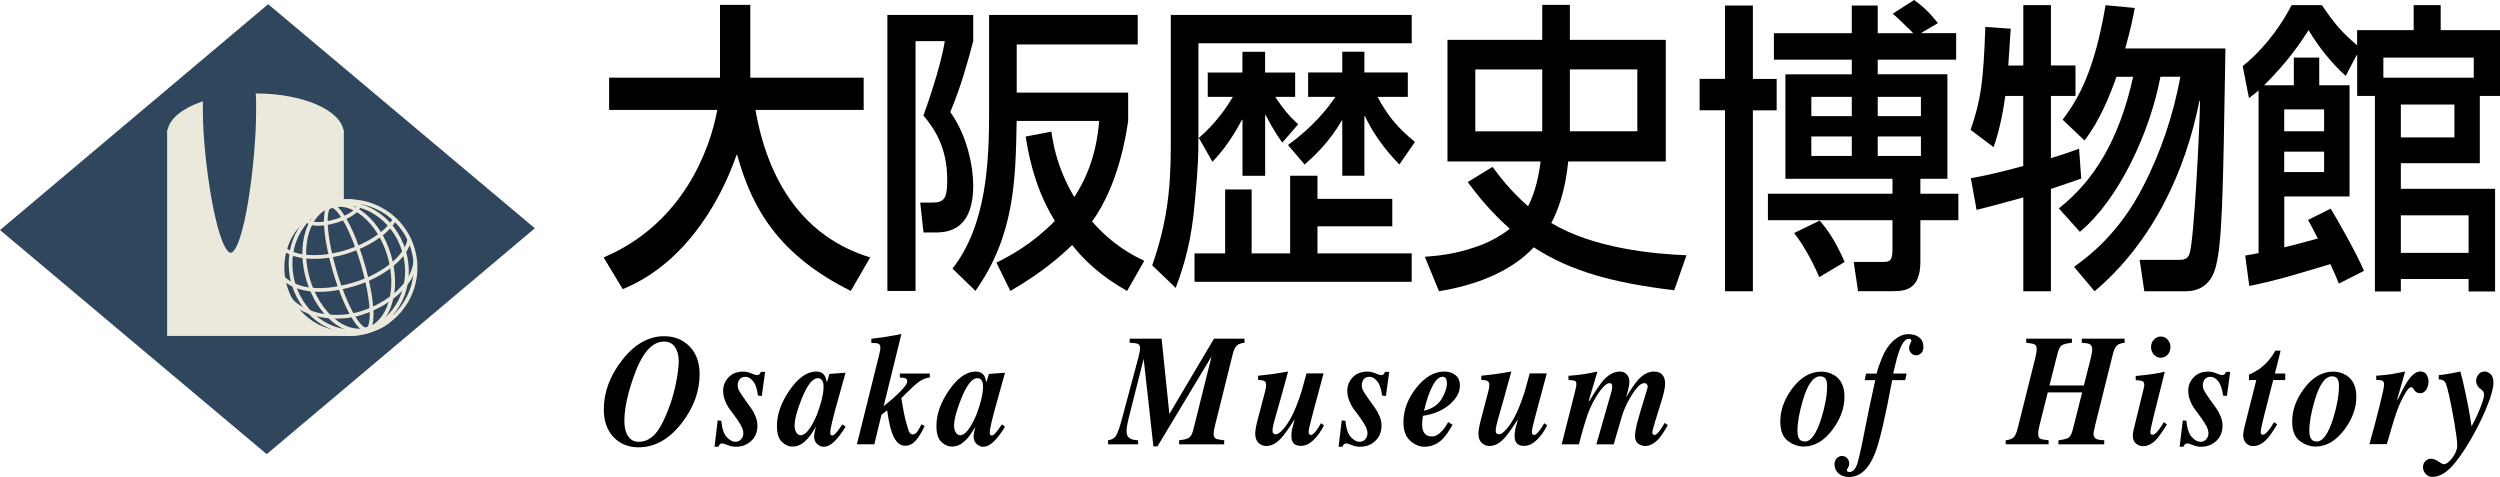 <?xml version="1.0" encoding="UTF-8"?>
<svg id="_レイヤー_2" data-name="レイヤー 2" xmlns="http://www.w3.org/2000/svg" viewBox="0 0 508.82 97.08">
  <defs>
    <style>
      .cls-1 {
        fill: none;
      }

      .cls-1, .cls-2 {
        stroke: #ebe9dc;
        stroke-width: .76px;
      }

      .cls-2 {
        fill: #ebe9dc;
      }

      .cls-3 {
        fill: #30465c;
        stroke: #30465c;
        stroke-width: 1.05px;
      }
    </style>
  </defs>
  <g>
    <g>
      <path d="M126.56,73.36c2.55-3.28,5.42-4.93,8.6-4.93,2.11,0,3.85.7,5.2,2.09,1.35,1.39,2.03,3.27,2.03,5.65,0,3.46-1.2,6.75-3.59,9.87-2.56,3.34-5.51,5-8.83,5-2.09,0-3.79-.7-5.11-2.09-1.31-1.4-1.97-3.26-1.97-5.59,0-3.51,1.22-6.84,3.67-9.99ZM127.45,87.99c.47,1.29,1.32,1.93,2.56,1.93,1.15,0,2.2-.47,3.14-1.4.95-.94,1.93-2.72,2.94-5.36.64-1.66,1.14-3.41,1.5-5.25s.55-3.33.55-4.47c0-1.08-.25-2-.74-2.77-.49-.77-1.25-1.15-2.27-1.15-2.44,0-4.49,2.37-6.15,7.11-1.27,3.6-1.9,6.59-1.9,8.99,0,.93.12,1.73.36,2.38Z"/>
      <path d="M146.03,85.57l.77.06c.15,1.58.51,2.69,1.11,3.33.59.64,1.17.96,1.75.96.49,0,.89-.17,1.18-.52.3-.34.45-.75.45-1.22,0-.43-.13-.9-.39-1.41-.26-.51-.57-1.01-.92-1.49l-1.08-1.49c-.48-.56-.89-1.22-1.22-1.98-.33-.75-.5-1.51-.5-2.26,0-1.07.37-1.99,1.11-2.76.74-.77,1.73-1.16,2.99-1.16.51,0,1.06.12,1.63.36.58.24.95.36,1.13.36.23,0,.4-.06.52-.17.12-.12.22-.28.31-.5h.85l-.67,4.91-.78-.08c-.18-1.36-.51-2.34-1-2.93-.49-.6-1.01-.89-1.55-.89s-.94.18-1.2.53c-.26.36-.38.75-.38,1.18,0,.38.09.75.28,1.11.19.36.55.91,1.08,1.65l1.43,2.01c.31.44.6.97.85,1.59.25.62.38,1.24.38,1.86,0,1.3-.43,2.34-1.28,3.13-.85.79-1.89,1.18-3.11,1.18-.51,0-1.06-.11-1.65-.34-.59-.22-.94-.34-1.07-.34-.24,0-.42.07-.55.2-.13.13-.23.29-.3.47h-.77l.64-5.35Z"/>
      <path d="M160.68,79.43c1.78-2.54,3.59-3.81,5.43-3.81.74,0,1.29.24,1.65.72.21.29.39.79.55,1.47l.5-1.71,3.28-.24-2.09,7.51c-.29,1.07-.5,1.88-.63,2.45-.26,1.08-.39,1.85-.39,2.31,0,.19.04.32.12.39.08.07.16.11.26.11.17,0,.33-.07.49-.21.16-.14.35-.34.56-.6.09-.12.25-.33.49-.65.23-.32.42-.59.57-.81l.63.49c-.79,1.28-1.55,2.28-2.28,3-.72.72-1.45,1.08-2.2,1.08-.44,0-.87-.18-1.29-.55-.42-.37-.64-.9-.64-1.62,0-.27.12-.94.38-1.99.04-.04,0,.03-.1.22-.11.19-.28.47-.51.83-.52.86-1.13,1.58-1.83,2.18-.7.59-1.48.89-2.34.89-.77,0-1.5-.32-2.16-.96-.67-.64-1-1.72-1-3.25,0-2.36.86-4.78,2.57-7.26ZM167.47,77.69c-.18-.48-.52-.72-1.02-.72-1.06,0-2.14,1.37-3.26,4.12-.98,2.44-1.47,4.3-1.47,5.6,0,.51.12.96.35,1.33.24.38.54.56.92.56.98.01,2.09-1.4,3.31-4.24.88-2.37,1.32-4.26,1.32-5.65,0-.42-.05-.76-.14-1.02Z"/>
      <path d="M174.4,90.44l4.53-18.21c.08-.36.15-.63.19-.83.04-.2.06-.39.06-.58,0-.48-.14-.77-.42-.88-.28-.1-.75-.15-1.42-.13v-.86c1.44-.18,2.45-.31,3.01-.4.56-.09,1.6-.27,3.11-.56l-3.61,14.68c1.11-.88,2.07-1.71,2.89-2.49,1.28-1.22,1.91-2.08,1.91-2.56,0-.34-.14-.56-.42-.65-.28-.09-.64-.13-1.08-.13v-.82h6.09v.82c-.48.02-1.02.19-1.62.5-.6.31-1.39.95-2.36,1.91l-1.02,1c-.25.25-.47.47-.65.64-.18.18-.24.22-.16.14,0-.06.1.49.3,1.65.2,1.16.35,1.95.46,2.37.36,1.4.62,2.31.8,2.74.18.42.44.63.78.63s.67-.2.97-.61c.19-.26.45-.75.8-1.46l.64.36c-.48,1.09-1.04,2.03-1.69,2.82-.64.79-1.39,1.19-2.24,1.19-.65,0-1.19-.24-1.62-.71-.43-.47-.78-1.1-1.07-1.88-.29-.83-.53-1.78-.72-2.85-.19-1.08-.28-1.66-.28-1.76l-1.15.88-1.46,6.02h-3.56Z"/>
      <path d="M193.14,79.43c1.78-2.54,3.59-3.81,5.43-3.81.74,0,1.29.24,1.65.72.21.29.39.79.55,1.47l.5-1.71,3.28-.24-2.09,7.51c-.29,1.07-.5,1.88-.63,2.45-.26,1.08-.39,1.85-.39,2.31,0,.19.04.32.12.39.08.07.17.11.26.11.17,0,.33-.07.49-.21.16-.14.35-.34.56-.6.09-.12.25-.33.49-.65.23-.32.42-.59.57-.81l.63.49c-.79,1.28-1.55,2.28-2.28,3-.72.72-1.45,1.08-2.2,1.08-.44,0-.87-.18-1.29-.55-.42-.37-.64-.9-.64-1.62,0-.27.12-.94.38-1.99.04-.04,0,.03-.1.22-.11.19-.28.47-.51.83-.52.86-1.13,1.58-1.83,2.18-.7.59-1.48.89-2.34.89-.77,0-1.5-.32-2.16-.96-.67-.64-1-1.72-1-3.25,0-2.36.86-4.78,2.57-7.26ZM199.93,77.69c-.18-.48-.52-.72-1.02-.72-1.06,0-2.14,1.37-3.26,4.12-.98,2.44-1.47,4.3-1.47,5.6,0,.51.12.96.35,1.33.24.38.54.56.92.56.98.01,2.09-1.4,3.31-4.24.88-2.37,1.32-4.26,1.32-5.65,0-.42-.05-.76-.14-1.02Z"/>
      <path d="M225.52,89.61c.75-.1,1.3-.41,1.63-.93.33-.52.79-1.84,1.35-3.98l3.2-11.97c.1-.41.19-.77.24-1.07.06-.31.09-.58.09-.81,0-.45-.14-.73-.42-.86-.28-.12-.84-.2-1.68-.23v-.83h6.49l1.58,15.33,9.08-15.33h6.21v.83c-.67.09-1.14.24-1.41.44-.42.31-.74.92-.97,1.82l-3.59,14.46c-.08.31-.16.63-.22.96-.06.32-.09.6-.09.82,0,.53.14.87.42,1.01.28.14.86.25,1.73.34v.82h-9.18v-.82c.98-.1,1.66-.28,2.03-.52s.67-.84.9-1.78l3.69-14.79-11.03,18.34h-.82l-1.98-17.82-2.95,11.67c-.16.6-.27,1.09-.34,1.49-.14.65-.2,1.17-.2,1.55,0,.75.27,1.27.82,1.55.3.17.81.27,1.54.31v.82h-6.12v-.82Z"/>
      <path d="M255.6,87.07c.08-.47.18-.9.28-1.3l1.6-6.1c.07-.27.12-.51.16-.71.03-.2.05-.4.05-.6,0-.41-.12-.68-.36-.81-.24-.13-.66-.21-1.27-.23v-.85c2-.2,3.49-.39,4.49-.58.99-.19,1.53-.28,1.62-.28l-1.35,4.91-1.4,4.94c-.06.23-.14.53-.24.91-.12.57-.19.98-.19,1.25s.06.46.17.58c.12.12.28.19.5.19.48,0,1.11-.5,1.89-1.5.78-1,1.51-2.33,2.19-3.99.44-1.08.83-2.18,1.18-3.29.22-.74.55-1.95.99-3.62h3.47l-1.19,4.46c-.05.17-.26.96-.64,2.38s-.59,2.27-.67,2.55c-.15.55-.27,1.07-.38,1.54-.1.48-.16.8-.16.98,0,.2.04.35.13.46.09.11.2.17.34.17.3,0,.72-.37,1.24-1.1.29-.41.56-.84.8-1.29l.61.41c-.55,1.16-1.25,2.15-2.09,2.97-.84.82-1.7,1.23-2.59,1.23-.78,0-1.33-.24-1.63-.72-.21-.32-.31-.75-.31-1.29s.04-.95.12-1.31c.08-.36.25-1.02.53-1.97l-.06-.03c-1.2,1.88-2.1,3.14-2.7,3.77-.97,1.05-1.97,1.57-3,1.57-.49,0-.93-.14-1.32-.41-.63-.43-.94-1.16-.94-2.18,0-.27.04-.64.12-1.11Z"/>
      <path d="M273.06,85.57l.77.06c.15,1.58.52,2.69,1.11,3.33.59.64,1.17.96,1.75.96.49,0,.89-.17,1.18-.52.3-.34.45-.75.45-1.22,0-.43-.13-.9-.39-1.41-.26-.51-.57-1.01-.92-1.49l-1.08-1.49c-.48-.56-.89-1.22-1.22-1.98-.33-.75-.5-1.51-.5-2.26,0-1.07.37-1.99,1.11-2.76.74-.77,1.73-1.16,2.99-1.16.51,0,1.06.12,1.63.36.57.24.95.36,1.13.36.23,0,.4-.06.52-.17.12-.12.22-.28.31-.5h.85l-.67,4.91-.78-.08c-.18-1.36-.51-2.34-1.01-2.93-.49-.6-1.01-.89-1.55-.89s-.94.18-1.2.53c-.26.36-.38.75-.38,1.18,0,.38.09.75.28,1.11.19.36.55.91,1.08,1.65l1.43,2.01c.31.44.6.97.85,1.59.25.62.38,1.24.38,1.86,0,1.3-.43,2.34-1.28,3.13-.85.79-1.89,1.18-3.12,1.18-.51,0-1.06-.11-1.65-.34-.59-.22-.94-.34-1.07-.34-.24,0-.42.07-.55.2-.13.13-.23.29-.3.47h-.77l.64-5.35Z"/>
      <path d="M288.2,79.01c1.76-2.26,3.69-3.39,5.79-3.39.9,0,1.65.25,2.25.74.6.49.9,1.19.9,2.09,0,1.36-.7,2.65-2.09,3.86-1.4,1.21-3.21,1.99-5.43,2.32-.05.32-.09.63-.13.91-.03.28-.05.51-.05.69,0,.66.08,1.18.25,1.55.31.7.9,1.05,1.77,1.05.7,0,1.4-.4,2.1-1.19.38-.42.78-1,1.21-1.74l.86.55c-.74,1.35-1.44,2.34-2.09,2.96-1.03,1-2.23,1.51-3.62,1.51-1.04,0-2.01-.41-2.92-1.23-.91-.82-1.36-2.07-1.36-3.76,0-2.43.85-4.73,2.56-6.92ZM294.29,77.06c-.13-.26-.35-.38-.67-.38-.69,0-1.37.61-2.03,1.82-.66,1.21-1.25,2.91-1.76,5.1,1.68-.42,2.88-1.22,3.59-2.42.71-1.19,1.07-2.25,1.07-3.18,0-.37-.06-.68-.19-.93Z"/>
      <path d="M301.03,87.07c.08-.47.18-.9.28-1.3l1.6-6.1c.07-.27.12-.51.16-.71.03-.2.05-.4.05-.6,0-.41-.12-.68-.36-.81-.24-.13-.66-.21-1.27-.23v-.85c2-.2,3.49-.39,4.49-.58.99-.19,1.53-.28,1.62-.28l-1.35,4.91-1.4,4.94c-.06.23-.14.53-.24.91-.12.57-.19.98-.19,1.25s.06.46.17.58c.12.12.28.19.5.19.48,0,1.11-.5,1.89-1.5.78-1,1.51-2.33,2.19-3.99.44-1.08.83-2.18,1.18-3.29.22-.74.55-1.95.99-3.62h3.47l-1.19,4.46c-.05.17-.26.96-.64,2.38-.37,1.42-.59,2.27-.67,2.55-.15.55-.27,1.07-.38,1.54-.1.48-.16.8-.16.98,0,.2.04.35.13.46.09.11.2.17.34.17.3,0,.72-.37,1.24-1.1.29-.41.56-.84.8-1.29l.61.41c-.55,1.16-1.25,2.15-2.09,2.97-.84.82-1.7,1.23-2.59,1.23-.78,0-1.33-.24-1.63-.72-.21-.32-.31-.75-.31-1.29s.04-.95.12-1.31c.08-.36.25-1.02.53-1.97l-.06-.03c-1.2,1.88-2.1,3.14-2.7,3.77-.97,1.05-1.97,1.57-3,1.57-.49,0-.93-.14-1.32-.41-.63-.43-.94-1.16-.94-2.18,0-.27.04-.64.12-1.11Z"/>
      <path d="M317.85,90.41l2.6-10.26c.15-.61.25-1.03.3-1.28.05-.25.08-.48.08-.71,0-.35-.1-.56-.3-.64-.2-.08-.63-.15-1.3-.19v-.85c1.23-.08,2.28-.19,3.14-.33.55-.08,1.47-.26,2.75-.53l-1.77,5.95.11.08c1.28-2.12,2.24-3.54,2.89-4.27,1.07-1.17,2.19-1.76,3.36-1.76.54,0,1,.19,1.36.56.37.37.55.88.55,1.53,0,.49-.09,1.07-.27,1.74-.09.38-.22.85-.39,1.41,1-1.68,1.82-2.87,2.45-3.55,1.02-1.13,2.09-1.69,3.2-1.69.75,0,1.32.22,1.71.65.39.43.58,1.05.58,1.84,0,.45-.09,1.05-.27,1.8-.02.1-.12.48-.3,1.13l-1.57,5.1c-.12.36-.22.72-.32,1.11-.1.38-.15.65-.15.81,0,.15.05.26.16.35s.21.12.31.12c.28,0,.67-.35,1.16-1.05.27-.38.56-.85.88-1.41l.64.46c-.72,1.29-1.34,2.21-1.85,2.78-.88.97-1.8,1.46-2.78,1.46-.49,0-.96-.16-1.39-.47-.43-.31-.65-.83-.65-1.55,0-.6.13-1.43.39-2.51.17-.66.38-1.42.64-2.27l1.46-4.83c.02-.07.04-.15.06-.23s.02-.15.02-.23c0-.2-.05-.37-.16-.5-.12-.14-.28-.2-.5-.2-.62,0-1.31.56-2.08,1.68-.77,1.12-1.41,2.27-1.92,3.47-.19.43-.38.95-.57,1.57s-.75,2.53-1.68,5.74h-3.53l2.98-10.4c.07-.26.13-.5.18-.71.05-.21.07-.42.07-.62,0-.31-.06-.51-.17-.6s-.24-.13-.38-.13c-.46,0-1.07.48-1.82,1.44-.75.96-1.47,2.2-2.15,3.73-.37.82-.76,1.96-1.19,3.42-.27.89-.63,2.18-1.07,3.87h-3.51Z"/>
      <path d="M373.33,76.36c1.38.86,2.07,2.32,2.07,4.38,0,2.28-.79,4.49-2.38,6.64-1.73,2.33-3.7,3.5-5.93,3.5-1.14,0-2.22-.39-3.23-1.16-1.01-.77-1.52-2.08-1.52-3.92,0-2.29.79-4.51,2.37-6.65,1.73-2.34,3.71-3.51,5.96-3.51.99,0,1.88.25,2.67.74ZM366.02,88.97c.23.6.67.89,1.33.89,1.22,0,2.33-1.54,3.31-4.61.8-2.58,1.21-4.82,1.21-6.7,0-.5-.06-.89-.17-1.18-.22-.52-.63-.78-1.22-.78-1.41,0-2.59,1.63-3.55,4.89-.73,2.48-1.1,4.54-1.1,6.18,0,.55.06.99.19,1.3Z"/>
      <path d="M374.15,96.33c-.52-.5-.78-1.11-.78-1.82,0-.51.16-.93.47-1.24.31-.31.66-.47,1.05-.47s.73.14,1.03.43c.3.29.45.68.45,1.17,0,.26-.08.52-.24.78-.16.25-.24.43-.24.53,0,.12.05.2.15.27.1.06.22.09.37.09.73,0,1.29-.64,1.68-1.93.38-1.28,1.17-5.01,2.37-11.2l1.21-5.57h-2.15l.27-1.33h2.15c.18-.79.55-1.87,1.11-3.24s1.27-2.47,2.14-3.3c1.04-.99,2.12-1.49,3.23-1.49.89,0,1.62.22,2.19.66.57.44.86,1.09.86,1.96,0,.51-.15.92-.44,1.23-.29.31-.64.46-1.04.46s-.74-.15-1.02-.46c-.28-.3-.42-.66-.42-1.07,0-.28.08-.57.24-.87.16-.3.24-.47.24-.53,0-.07-.04-.17-.11-.28-.07-.1-.2-.16-.39-.16-.53,0-1.02.41-1.45,1.22-.43.82-.84,2.01-1.22,3.58l-.55,2.28h2.73l-.28,1.33h-2.65c-1.39,7.51-2.54,12.44-3.45,14.78-1.28,3.29-3.06,4.94-5.35,4.94-.9,0-1.61-.25-2.13-.75Z"/>
      <path d="M408.24,89.61c.74-.09,1.27-.29,1.58-.58.31-.29.58-.87.8-1.73l3.61-14.42c.07-.33.14-.66.2-.97.06-.31.09-.58.09-.78,0-.54-.13-.89-.4-1.03-.27-.14-.84-.25-1.73-.34v-.83h9.3v.83c-1.03.12-1.71.29-2.07.53-.36.24-.65.83-.88,1.78l-1.62,6.38h7.01l1.4-5.57c.08-.37.15-.7.21-1,.06-.3.09-.55.09-.76,0-.56-.19-.94-.58-1.11-.25-.11-.77-.2-1.55-.25v-.83h8.72v.83c-.68.09-1.16.24-1.43.44-.41.32-.73.95-.96,1.87l-3.59,14.42-.24,1.11c-.05.24-.08.39-.09.45-.01.06-.02.13-.02.21,0,.55.21.93.64,1.11.26.12.77.19,1.54.24v.82h-9.32v-.82c1.02-.12,1.71-.29,2.07-.53.36-.23.65-.83.89-1.78l1.87-7.44h-7l-1.66,6.62c-.12.49-.19.84-.23,1.05s-.05.47-.05.77c0,.51.13.84.38.97.26.14.83.25,1.73.33v.82h-8.74v-.82Z"/>
      <path d="M434.29,87.37c.06-.32.16-.75.3-1.29l1.76-7.22c.02-.08.04-.17.05-.25s.02-.16.02-.24c0-.43-.13-.69-.38-.8-.25-.1-.71-.17-1.36-.2v-.85c.55-.04,1.36-.13,2.41-.26,1.06-.13,1.8-.24,2.24-.34l1.27-.27-2.29,9.15c-.19.79-.31,1.33-.38,1.63-.18.77-.27,1.28-.27,1.51s.05.38.15.45c.1.07.2.1.31.1.3,0,.67-.28,1.11-.83.44-.55.83-1.13,1.16-1.74l.64.46c-.95,1.54-1.68,2.57-2.2,3.11-.83.88-1.72,1.32-2.67,1.32-.53,0-1.01-.18-1.44-.54-.42-.36-.63-.91-.63-1.66,0-.26.06-.67.17-1.24ZM441.18,69.12c.38.42.57.93.57,1.52s-.19,1.11-.57,1.53c-.38.42-.84.64-1.39.64s-1.03-.21-1.41-.64c-.39-.42-.58-.93-.58-1.53s.19-1.1.58-1.52c.39-.42.86-.63,1.41-.63s1.01.21,1.39.63Z"/>
      <path d="M444.22,85.57l.77.06c.15,1.58.51,2.69,1.11,3.33.59.64,1.17.96,1.75.96.49,0,.89-.17,1.18-.52.3-.34.45-.75.45-1.22,0-.43-.13-.9-.39-1.41-.26-.51-.57-1.01-.92-1.49l-1.08-1.49c-.48-.56-.89-1.22-1.22-1.98-.33-.75-.5-1.51-.5-2.26,0-1.07.37-1.99,1.11-2.76.74-.77,1.73-1.16,2.99-1.16.51,0,1.06.12,1.63.36.58.24.95.36,1.13.36.23,0,.4-.06.52-.17.12-.12.22-.28.31-.5h.85l-.67,4.91-.78-.08c-.18-1.36-.51-2.34-1-2.93-.49-.6-1.01-.89-1.55-.89s-.94.18-1.2.53c-.26.36-.38.75-.38,1.18,0,.38.09.75.28,1.11.19.36.55.91,1.08,1.65l1.43,2.01c.31.44.6.97.85,1.59.25.62.38,1.24.38,1.86,0,1.3-.43,2.34-1.28,3.13-.85.79-1.89,1.18-3.11,1.18-.51,0-1.06-.11-1.65-.34-.59-.22-.94-.34-1.07-.34-.24,0-.42.07-.55.2-.13.13-.23.29-.3.47h-.77l.64-5.35Z"/>
      <path d="M456.64,87.73c.06-.36.19-.91.38-1.66l2.2-8.71h-1.49v-1.11c.97-.43,1.79-.9,2.45-1.41,1.16-.9,2.13-2.05,2.92-3.47h1.07l-1.16,4.66h2.1v1.33h-2.45l-1.9,7.44c-.17.66-.3,1.21-.39,1.65-.17.75-.25,1.27-.25,1.55,0,.2.05.33.16.39.11.06.2.09.28.09.28,0,.64-.26,1.07-.78.43-.52.83-1.12,1.2-1.79l.64.46c-.87,1.44-1.57,2.45-2.1,3.01-.88.94-1.81,1.41-2.81,1.41-.58,0-1.05-.21-1.44-.62-.38-.41-.57-.94-.57-1.58,0-.22.03-.51.09-.86Z"/>
      <path d="M477.51,76.36c1.38.86,2.07,2.32,2.07,4.38,0,2.28-.79,4.49-2.38,6.64-1.73,2.33-3.7,3.5-5.93,3.5-1.14,0-2.22-.39-3.23-1.16-1.01-.77-1.52-2.08-1.52-3.92,0-2.29.79-4.51,2.37-6.65,1.73-2.34,3.71-3.51,5.96-3.51.99,0,1.88.25,2.67.74ZM470.2,88.97c.23.6.67.89,1.33.89,1.22,0,2.33-1.54,3.31-4.61.8-2.58,1.21-4.82,1.21-6.7,0-.5-.06-.89-.17-1.18-.22-.52-.63-.78-1.22-.78-1.41,0-2.59,1.63-3.55,4.89-.73,2.48-1.1,4.54-1.1,6.18,0,.55.06.99.19,1.3Z"/>
      <path d="M482.24,90.41c.86-3.06,1.56-5.7,2.1-7.91.6-2.37.89-3.79.89-4.24,0-.4-.12-.65-.36-.77-.24-.12-.65-.17-1.24-.17v-.85c1.22-.08,2.26-.19,3.11-.33.54-.08,1.47-.26,2.78-.53l-1.63,5.69.12.03c.84-1.78,1.51-3.04,2.02-3.78.89-1.3,1.74-1.95,2.56-1.95.57,0,1,.21,1.27.63.27.42.41.88.41,1.4,0,.62-.15,1.17-.45,1.66-.3.49-.71.74-1.25.74-.24,0-.47-.05-.67-.16-.21-.1-.38-.26-.52-.47l-.28-.38c-.04-.06-.09-.11-.14-.16-.05-.04-.12-.06-.2-.06-.38,0-.87.55-1.47,1.66-.6,1.11-1.11,2.24-1.51,3.39-.29.79-.65,1.92-1.07,3.39-.42,1.46-.73,2.52-.92,3.15h-3.54Z"/>
      <path d="M499.13,93.17c.66-.87.99-1.71.99-2.52,0-.73-.18-2.2-.55-4.41-.24-1.41-.5-2.79-.77-4.14-.48-2.37-.84-3.78-1.08-4.22-.24-.44-.69-.66-1.37-.66v-.86c.91-.09,1.87-.24,2.87-.44,1-.2,1.45-.29,1.33-.27l.2-.03c.23.74.58,2.22,1.06,4.42.48,2.2.84,4.2,1.11,5.98l.11.75.55-1.04c.45-.84.9-1.84,1.34-3.01.44-1.17.67-1.96.67-2.37,0-.2-.05-.39-.14-.57-.09-.18-.25-.36-.47-.53l-.24-.17c-.16-.12-.31-.29-.45-.5-.22-.34-.33-.71-.33-1.1,0-.46.16-.89.48-1.28.32-.39.72-.59,1.22-.59.43,0,.84.17,1.23.52.39.35.59.91.59,1.68,0,1.28-.55,3.2-1.65,5.76-.83,1.9-1.78,3.81-2.87,5.71-1.53,2.65-2.91,4.6-4.15,5.87-1.24,1.27-2.49,1.91-3.76,1.91-.54,0-1-.2-1.36-.6-.36-.4-.54-.86-.54-1.36,0-.53.17-.96.5-1.27.33-.31.71-.47,1.13-.47.44,0,.94.19,1.49.56.55.37.93.56,1.13.56.49,0,1.07-.44,1.73-1.31Z"/>
    </g>
    <g>
      <path d="M122.86,52.39c16.12-6.82,21.63-21.89,23.13-30.01h-22.02v-6.57h22.57V.99h6.17v14.82h23.07v6.57h-22.02c2.5,14.38,9.67,25.85,23.35,30.01l-3.95,6.82c-14.46-7.19-20.07-16.55-23.13-27.71h-.11c-3.84,11.04-11.51,22.63-23.18,27.34l-3.89-6.45Z"/>
      <path d="M180.62,3.04h17.46v5.33c-1.28,4.84-2.5,9.18-4.67,14.45,3.45,4.71,4.67,11.16,4.67,14.94,0,5.95-2.22,9.55-7.45,9.55h-2.67l-.67-6.08h2.39c2.45,0,3.11-.74,3.11-4.59,0-6.82-2.72-10.54-4.84-13.14.44-1.18,3.56-9.92,4.34-15.13h-5.95v50.84h-5.73V3.04ZM213.98,26.78c.39,2.54,1.11,7.32,4.67,13.33,4.28-6.51,4.84-13.02,5.06-15.5h-16.79c-.22,12.21-.44,23.31-8.39,34.59l-4.67-4.53c7.01-8.99,7.45-21.89,7.45-32.11V3.04h30.25v6.01h-24.63v9.8h22.68v5.77c-.44,2.98-1.95,12.96-7.34,20.46,4.23,4.84,8.28,6.88,10.62,8l-3.5,6.14c-5.56-3.16-8.78-6.32-11.18-9.36-2.22,2.17-5.89,5.46-12.57,9.36l-2.84-5.77c2.78-1.36,7.34-3.84,11.9-8.49-3.28-5.33-4.95-10.79-5.95-17.17l5.23-.99Z"/>
      <path d="M244.01,28.15h-.11v1.43c0,4.03-.44,8.87-1,14.26-.78,7.01-2.61,12.09-3.61,14.76l-4.78-4.59c2.84-8.25,3.78-14.76,3.78-24.37V3.04h49.04v5.77h-43.42v19.34c3.84-3.29,6.06-6.82,7.01-8.43h-5.11v-4.96h7.06v-4.22h4.61v4.22h6.12v4.96h-4.06c1.61,2.42,2.78,3.84,4.67,5.58l-3.22,3.72c-.67-.93-1.56-2.11-3.39-5.58h-.11v12.34h-4.61v-11.41h-.11c-2.56,4.9-4.95,7.44-6,8.56l-2.72-4.77ZM283.37,40.48v5.58h-15.23v5.52h19.18v5.77h-44.2v-5.77h6.23v-13.02h5.39v13.02h7.84v-15.81h5.56v4.71h15.23ZM262.13,29.51c5.12-3.66,8.12-7.5,9.67-9.8h-5.56v-4.96h6.95v-4.22h4.5v4.22h8.84v4.96h-6.17c2.11,3.91,4.06,6.26,7.62,9.18l-3.17,4.59c-1.17-1.24-4.56-4.65-7.01-9.86h-.11v12.15h-4.5v-11.22h-.11c-2.61,4.46-5.56,7.19-7.56,8.93l-3.39-3.97Z"/>
      <path d="M303.77,33.97c1.22,1.61,3.45,4.71,7.23,8,.83-1.55,2-4.53,2.56-9.11h-18.96V8.12h19.29V.99h5.62v7.13h19.52v24.74h-19.85c-.61,6.2-2.17,10.11-3.45,12.52,8.51,5.15,20.79,6.32,27.52,6.57l-2.5,7.13c-12.23-1.49-20.96-3.78-28.58-8.74-4.89,5.21-12.34,7.81-19.29,8.93l-2.89-7.01c2.39-.19,5.89-.43,10.51-2.05,3.67-1.24,6.28-3.22,6.78-3.66-4.06-3.6-6.62-6.88-8.56-9.49l5.06-3.1ZM313.89,14.14h-13.62v12.59h13.62v-12.59ZM319.51,26.72h13.73v-12.59h-13.73v12.59Z"/>
      <path d="M351.09,1.12h5.67v14.94h4.84v6.39h-4.84v36.83h-5.67V22.44h-5.17v-6.39h5.17V1.12ZM389.4,6.76c-.78-.81-3.34-3.29-4.17-3.97l4.34-2.79c1.17.81,3.06,2.36,4.84,4.71l-3.28,1.92v.12h7v5.39h-15.96v2.98h14.18v21.27h-5.5v3.04h7.73v5.39h-7.73v8.49c0,5.83-3.34,5.95-5.67,5.95h-7.01l-.89-5.95h6c1.39,0,1.89-.31,1.89-2.48v-6.01h-14.9c1.72,1.92,3.28,4.22,5.17,8.49l-5.17,3.1c-.67-1.61-2.67-5.89-5.12-8.99l5.12-2.48v-.12h-10.45v-5.39h25.35v-3.04h-21.79V15.13h13.51v-2.98h-15.85v-5.39h15.85V1.12h5.28v5.64h7.23ZM368.66,19.72v3.91h8.23v-3.91h-8.23ZM368.66,27.77v3.97h8.23v-3.97h-8.23ZM382.17,19.72v3.91h8.79v-3.91h-8.79ZM382.17,27.77v3.97h8.79v-3.97h-8.79Z"/>
      <path d="M408.13,19.53c-.56,4.09-1.33,7.44-2.39,10.42l-4.67-3.53c2.06-5.95,2.61-9.61,3-20.95l5.17.37-.5,7.5h3.06V1.05h5.62v12.28h5v6.2h-5v12.65c2.89-.87,3.89-1.24,5.73-1.92l.44,6.08c-3.61,1.24-4.39,1.55-6.17,2.11v20.83h-5.62v-19.1c-5.39,1.49-7.23,1.98-9.51,2.54l-1.17-6.45c2.11-.37,4.73-.87,10.67-2.48v-14.26h-3.67ZM422.14,54.31c2.78-2.05,9.06-6.57,14.12-16.49,3.56-6.94,6.06-14.38,7.51-22.2h-4.06c-2.11,11.28-8.51,25.05-16.4,31.56l-4.28-4.77c7.17-5.64,12.29-13.95,15.12-26.78h-3.39c-1.28,3.66-3.39,8.93-6.5,12.96l-4.45-4.22c3.34-4.46,6.5-10.11,8.73-23.31l5.95.56c-.39,2.05-.78,4.09-1.95,8.25h20.4c-.5,30.87-.67,39.86-2.06,44.76-1.33,4.65-5.12,4.65-6.17,4.65h-8.28l-.95-6.39h7.62c1.22,0,2.17,0,2.56-1.36.89-2.79,2-24.67,2.11-30.94l-.11-.12c-2.89,14.51-9.51,28.77-21.35,38.81l-4.17-4.96Z"/>
      <path d="M476.02,57.72c-.44-1.12-.67-1.67-1.72-3.97-9.12,2.73-10.95,3.29-16.51,4.46l-.83-6.2c1.61-.25,2.06-.37,2.72-.5V18.41c-.39.31-.67.62-1.95,1.55l-1.28-6.51c3.28-2.6,7.12-6.88,9.95-12.4h6.17c2.78,4.09,4.11,5.52,7.17,8.18v-3.1h11.51V1.05h5.5v5.08h12.07v13.39h-4.11v13.7h-16.07v5.21h19.18v20.89h-5.39v-2.54h-13.79v2.54h-5.28V19.53h-3.61v-8.31h-.11l-2.22,4.22c-2.61-2.29-5.5-5.83-7.56-9.3-1.45,2.23-3.89,6.08-9.06,11.22h6.06v-5.64h5.17v5.64h6.17v22.63h-13.29v10.35c1.33-.31,4.61-1.18,6.84-1.8-1-1.98-1.33-2.54-2-3.78l4.61-2.29c1.28,2.05,5.34,9.24,6.78,12.65l-5.12,2.6ZM464.9,22.26v4.46h8.12v-4.46h-8.12ZM464.9,30.87v4.15h8.12v-4.15h-8.12ZM503.48,11.72h-18.4v4.09h18.4v-4.09ZM488.64,21.27v6.7h10.9v-6.7h-10.9ZM488.64,43.83v7.63h13.79v-7.63h-13.79Z"/>
    </g>
  </g>
  <g>
    <polygon class="cls-3" points=".82 46.82 54.28 91.75 108.04 46.46 54.58 1.54 .82 46.82"/>
    <path class="cls-2" d="M57.09,54.71c0-6.81,5.48-12.41,12.51-13.09v-14.22c0-.06,0-.11,0-.17s0-.11,0-.17v-.26h-.02c-.5-4.06-7.93-7.3-17.12-7.4.08.99.04,2.2.04,3.63,0,9.06-2.35,28.8-5.55,28.8s-6.03-19.74-6.03-28.8c0-.52-.04-1.24-.02-1.88-3.73,1.35-6.19,3.37-6.47,5.65h-.03v.38s0,.04,0,.05,0,.04,0,.05v40.71h35.19v-.2c-7.03-.68-12.51-6.28-12.51-13.09Z"/>
    <g>
      <path class="cls-1" d="M84.02,50.64c2.12,7.16-1.98,14.69-9.15,16.81-7.17,2.12-14.7-1.97-16.82-9.13-2.12-7.16,1.98-14.69,9.15-16.81,7.17-2.12,14.7,1.96,16.82,9.13Z"/>
      <path class="cls-1" d="M62.57,44.77c.29.97,2.84,1.08,5.71.23,2.86-.85,4.95-2.32,4.66-3.3-.29-.97-2.84-1.08-5.71-.23-2.87.85-4.95,2.32-4.66,3.3Z"/>
      <path class="cls-1" d="M69.3,67.14c.29.98,2.84,1.08,5.71.23,2.86-.85,4.95-2.32,4.66-3.3"/>
      <path class="cls-1" d="M58,50.78c2.14,1.73,7.1,2.08,12.18.58,4.79-1.42,8.85-4.21,10.11-6.73"/>
      <path class="cls-1" d="M84.53,53.23c-.42,4.61-5.41,8.67-10.81,10.43-5.24,1.71-11.64.67-14.6-2.66"/>
      <path class="cls-1" d="M57.72,56.65c1.98,1.89,6.37,3.56,14.27,1.23,5.98-1.77,10.85-5.66,11.34-9.27"/>
      <path class="cls-1" d="M73.79,53.64c2.05,6.94,2.46,12.94.9,13.4-1.55.46-4.48-4.79-6.53-11.73-2.05-6.94-2.46-12.94-.9-13.4,1.55-.46,4.48,4.79,6.53,11.73Z"/>
      <path class="cls-1" d="M79.23,52.03c2.05,6.94.02,13.66-4.54,15.01-4.56,1.35-9.92-3.19-11.97-10.13-2.05-6.94-.02-13.66,4.54-15.01,4.56-1.35,9.92,3.18,11.97,10.12Z"/>
      <path class="cls-1" d="M82.23,51.14c2.05,6.94-1.32,14.06-7.53,15.89-6.21,1.84-12.92-2.3-14.97-9.24-2.05-6.94,1.32-14.06,7.53-15.89,6.21-1.84,12.91,2.3,14.97,9.24Z"/>
    </g>
  </g>
</svg>